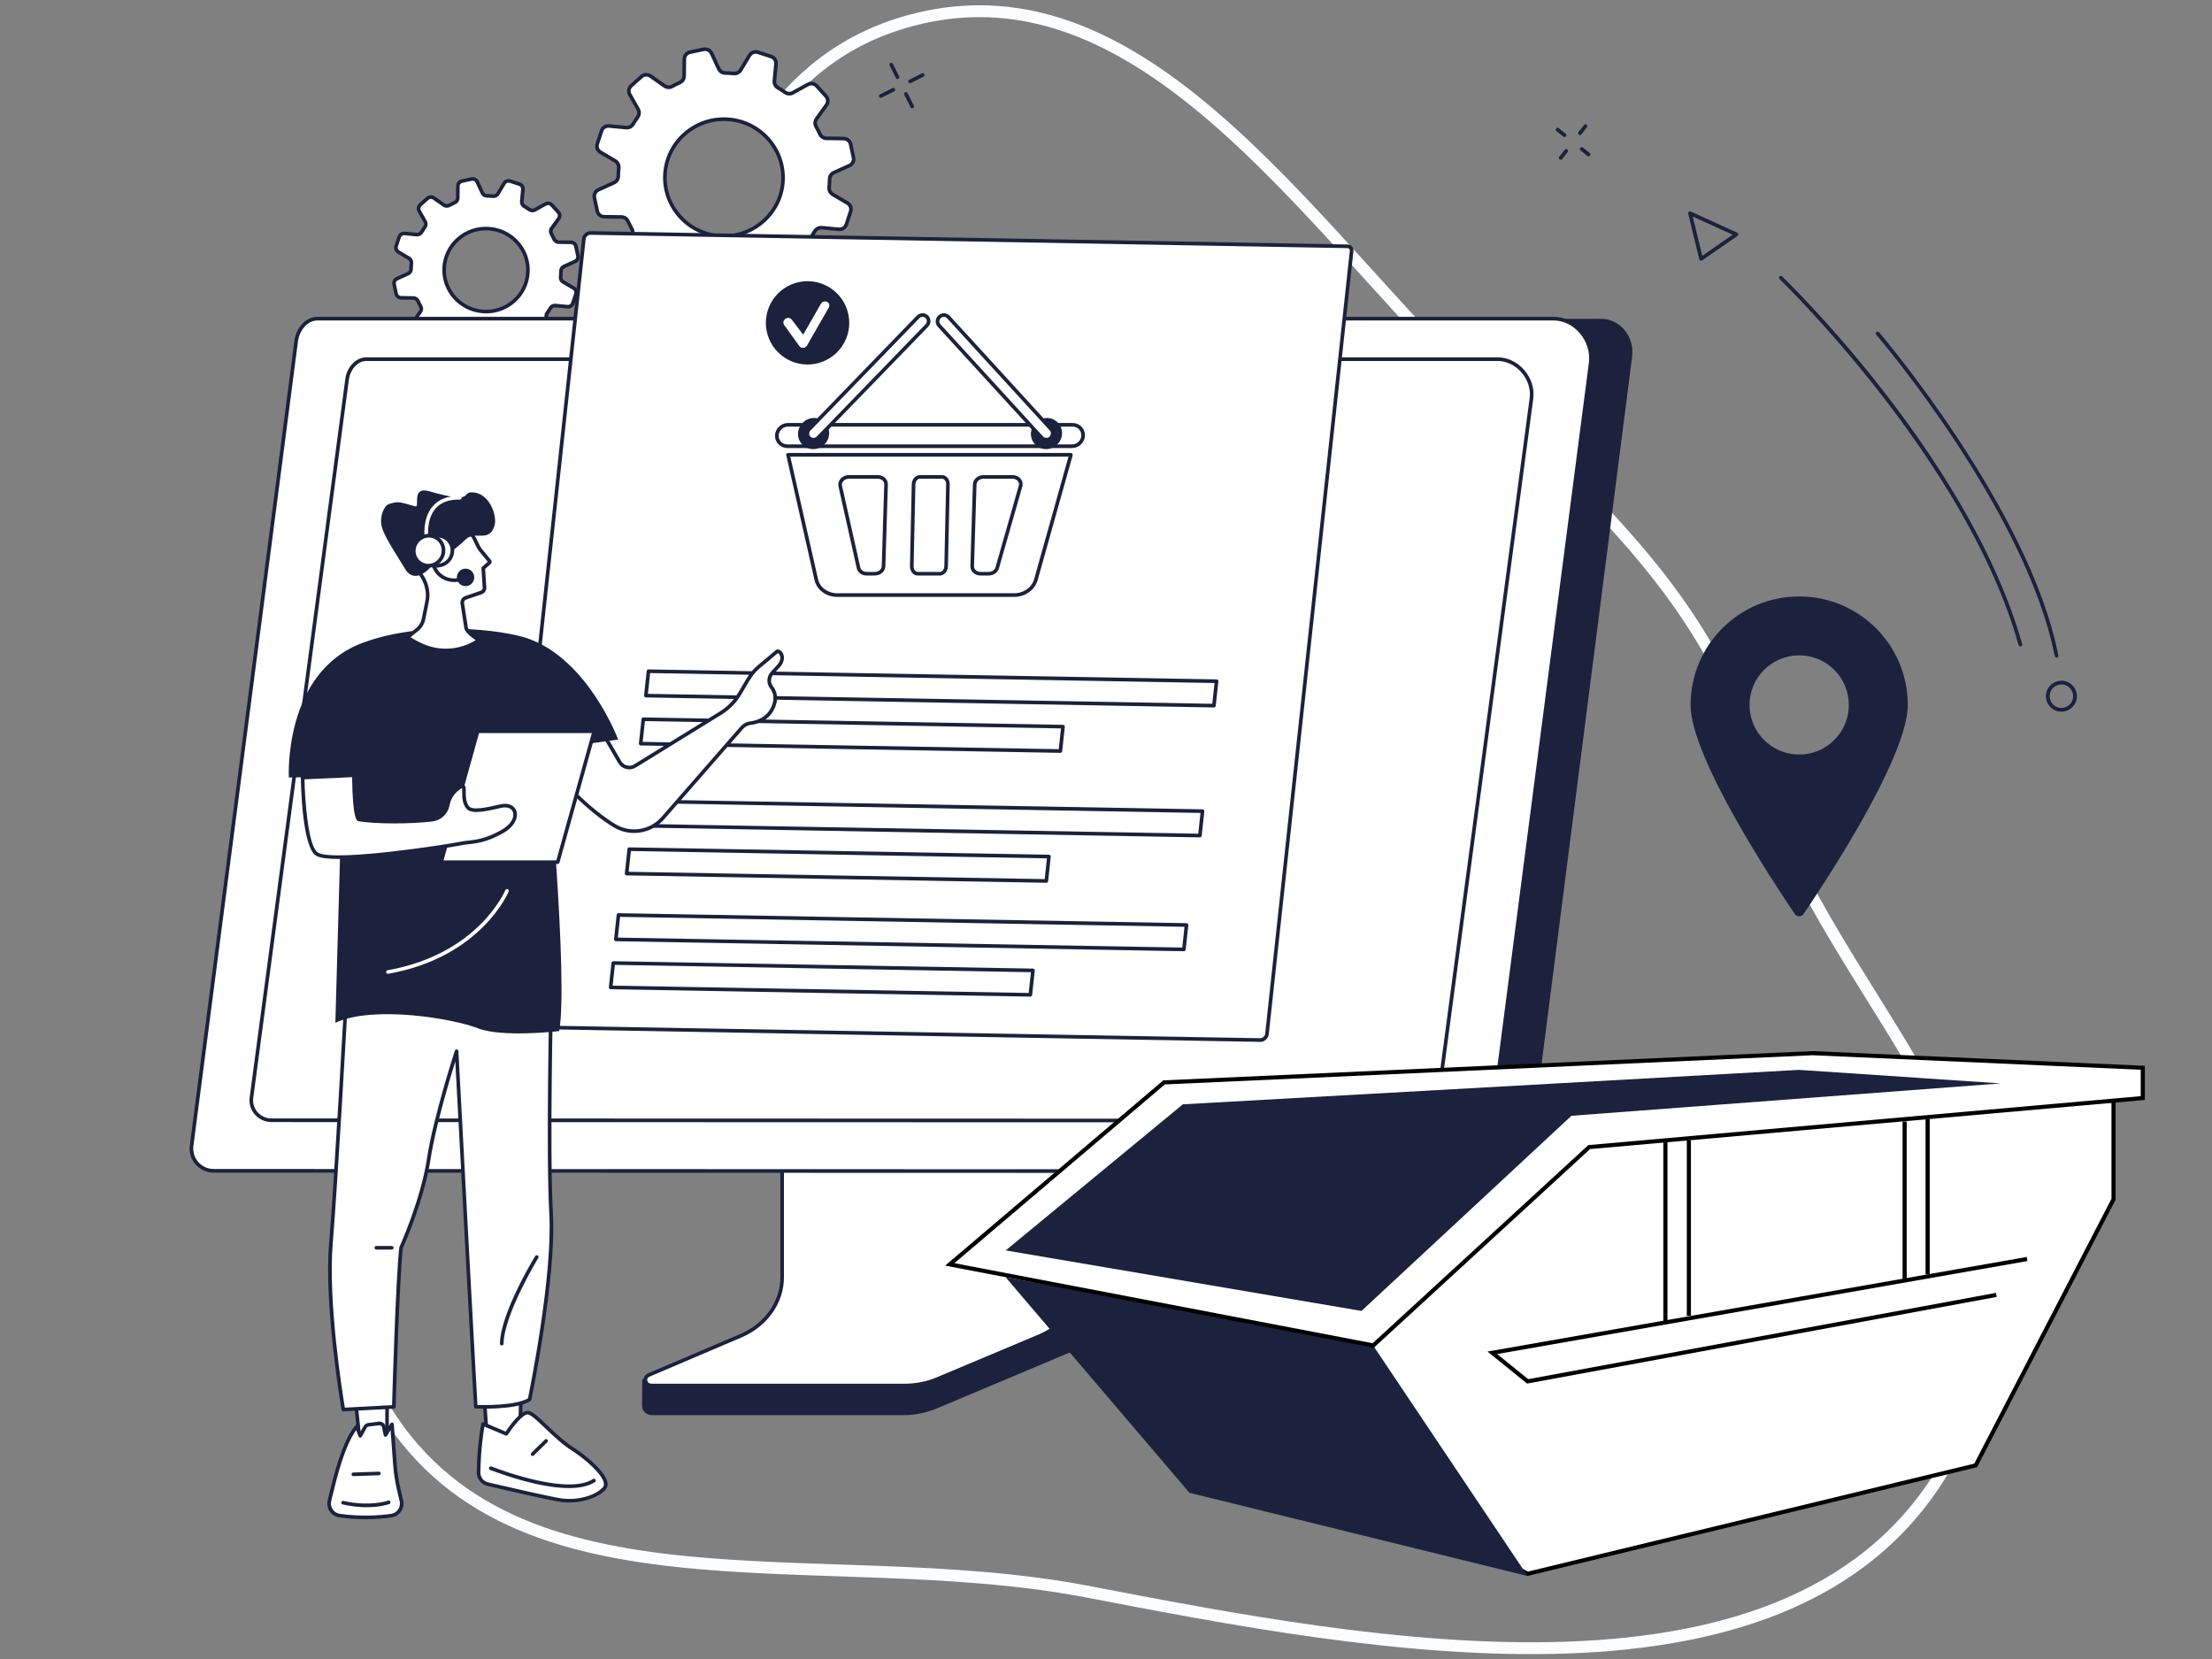 <svg width="560" height="420" viewBox="0 0 560 420" fill="none" xmlns="http://www.w3.org/2000/svg">
<rect x="0" y="0" width="560" height="420" fill="#808080" stroke="none"/>
<g clip-path="url(#clip0_1382_555)">
<path d="M192.5 33.036C201.445 19.793 213.437 9.841 230.428 5.227C291.769 -11.431 334.342 62.842 381.268 105.716C414.472 136.053 435.803 160.503 445.532 195.784C461.792 254.741 531.215 301.123 493.415 369.668C455.615 438.213 346.241 416.541 275.176 402.933C206.63 389.807 126.479 412.404 94.666 351.9C63.436 292.506 125.165 231.105 149.634 168.621C162.735 135.167 167.144 92.996 179.446 59.5" stroke="#FCFDFF" stroke-width="3"/>
<g clip-path="url(#clip1_1382_555)">
<path d="M214.544 51.413L210.805 49.207C210.201 48.852 209.85 48.184 209.917 47.493C209.988 46.762 210.03 46.032 210.038 45.306C210.046 44.613 210.468 43.991 211.103 43.703L215.052 41.91C215.829 41.557 216.255 40.718 216.078 39.889L215.355 36.514C215.177 35.685 214.444 35.089 213.587 35.076L209.232 35.016C208.528 35.005 207.888 34.598 207.596 33.964C207.293 33.308 206.961 32.663 206.606 32.035C206.261 31.425 206.303 30.676 206.71 30.106L209.227 26.589C209.723 25.898 209.666 24.959 209.096 24.329L206.767 21.762C206.194 21.131 205.258 20.977 204.51 21.39L200.719 23.49C200.105 23.83 199.348 23.792 198.774 23.39C198.181 22.974 197.568 22.58 196.935 22.21C196.328 21.853 195.985 21.181 196.05 20.486L196.453 16.197C196.532 15.354 196.01 14.567 195.197 14.304L191.886 13.233C191.074 12.97 190.184 13.3 189.747 14.028L187.524 17.729C187.165 18.326 186.492 18.675 185.794 18.606C185.057 18.535 184.32 18.493 183.586 18.483C182.886 18.472 182.258 18.057 181.965 17.426L180.15 13.515C179.793 12.745 178.944 12.321 178.107 12.496L174.699 13.208C173.862 13.383 173.26 14.11 173.25 14.955L173.193 19.267C173.185 19.96 172.78 20.595 172.142 20.883C171.474 21.186 170.818 21.515 170.177 21.872C169.567 22.21 168.81 22.162 168.238 21.759L164.684 19.263C163.987 18.773 163.038 18.827 162.403 19.393L159.815 21.697C159.178 22.262 159.023 23.189 159.443 23.93L161.568 27.687C161.912 28.295 161.875 29.046 161.467 29.614C161.047 30.2 160.65 30.808 160.279 31.432C159.919 32.033 159.24 32.373 158.538 32.306L154.206 31.903C153.353 31.824 152.562 32.34 152.296 33.145L151.218 36.422C150.953 37.228 151.287 38.109 152.023 38.541L155.762 40.747C156.366 41.104 156.717 41.77 156.65 42.461C156.579 43.191 156.537 43.922 156.529 44.646C156.52 45.339 156.098 45.961 155.463 46.249L151.515 48.042C150.738 48.395 150.312 49.234 150.489 50.062L151.212 53.437C151.39 54.266 152.123 54.863 152.979 54.876L157.333 54.936C158.033 54.947 158.674 55.347 158.965 55.978C159.272 56.641 159.606 57.29 159.965 57.925C160.308 58.53 160.26 59.28 159.855 59.843L157.337 63.358C156.842 64.049 156.898 64.988 157.469 65.618L159.798 68.184C160.371 68.814 161.306 68.969 162.054 68.555L165.846 66.456C166.46 66.115 167.216 66.153 167.791 66.556C168.384 66.971 168.996 67.365 169.629 67.735C170.237 68.092 170.58 68.764 170.515 69.459L170.112 73.748C170.032 74.591 170.555 75.378 171.367 75.641L174.679 76.712C175.491 76.975 176.381 76.645 176.818 75.917L179.041 72.216C179.4 71.619 180.072 71.271 180.77 71.34C181.508 71.411 182.245 71.452 182.978 71.463C183.678 71.473 184.307 71.888 184.6 72.519L186.415 76.43C186.772 77.201 187.62 77.624 188.458 77.449L191.865 76.737C192.703 76.562 193.305 75.835 193.315 74.99L193.371 70.678C193.38 69.981 193.791 69.348 194.433 69.058C195.095 68.758 195.745 68.432 196.38 68.079C196.994 67.739 197.752 67.781 198.327 68.186L201.88 70.682C202.578 71.173 203.526 71.118 204.162 70.553L206.75 68.248C207.387 67.683 207.542 66.756 207.122 66.015L204.997 62.258C204.652 61.651 204.69 60.899 205.097 60.331C205.517 59.745 205.914 59.138 206.286 58.514C206.645 57.912 207.324 57.572 208.026 57.639L212.359 58.042C213.211 58.121 214.005 57.606 214.268 56.8L215.346 53.523C215.612 52.717 215.277 51.839 214.542 51.404L214.544 51.413ZM182.425 59.76C174.179 59.282 167.879 52.277 168.353 44.112C168.827 35.949 175.894 29.718 184.14 30.196C192.385 30.674 198.686 37.679 198.212 45.844C197.738 54.007 190.67 60.238 182.425 59.76Z" fill="white"/>
<path d="M188.069 77.956C187.19 77.956 186.377 77.453 185.995 76.63L184.182 72.719C183.962 72.245 183.486 71.936 182.972 71.928C182.228 71.917 181.472 71.876 180.726 71.802C180.212 71.754 179.705 72.009 179.435 72.458L177.21 76.159C176.659 77.075 175.558 77.486 174.534 77.154L171.223 76.083C170.197 75.751 169.55 74.777 169.65 73.71L170.053 69.421C170.101 68.903 169.842 68.4 169.393 68.135C168.75 67.757 168.121 67.355 167.523 66.935C167.097 66.635 166.525 66.605 166.065 66.86L162.274 68.96C161.333 69.479 160.176 69.289 159.455 68.494L157.126 65.927C156.403 65.13 156.334 63.963 156.961 63.09L159.478 59.575C159.781 59.154 159.815 58.594 159.564 58.15C159.201 57.511 158.86 56.845 158.547 56.167C158.331 55.704 157.853 55.399 157.325 55.391L152.971 55.33C151.893 55.315 150.984 54.574 150.761 53.529L150.038 50.154C149.812 49.106 150.343 48.064 151.323 47.618L155.271 45.825C155.747 45.608 156.061 45.14 156.067 44.633C156.077 43.896 156.119 43.149 156.19 42.408C156.24 41.901 155.979 41.402 155.526 41.135L151.786 38.928C150.859 38.382 150.443 37.288 150.777 36.269L151.855 32.99C152.19 31.974 153.178 31.337 154.245 31.435L158.578 31.84C159.107 31.888 159.614 31.632 159.882 31.187C160.258 30.555 160.665 29.933 161.091 29.336C161.39 28.916 161.419 28.355 161.164 27.902L159.04 24.145C158.511 23.21 158.703 22.057 159.508 21.341L162.098 19.037C162.898 18.326 164.072 18.259 164.95 18.877L168.503 21.373C168.933 21.675 169.504 21.709 169.953 21.458C170.598 21.102 171.271 20.761 171.952 20.452C172.42 20.241 172.727 19.768 172.733 19.25L172.79 14.938C172.805 13.867 173.55 12.965 174.605 12.746L178.013 12.034C179.065 11.813 180.116 12.339 180.567 13.31L182.383 17.221C182.602 17.695 183.076 18.004 183.592 18.012C184.336 18.023 185.092 18.065 185.838 18.138C186.348 18.188 186.86 17.929 187.129 17.482L189.352 13.784C189.904 12.865 191.004 12.456 192.028 12.788L195.339 13.859C196.365 14.191 197.013 15.165 196.912 16.232L196.509 20.521C196.461 21.039 196.72 21.544 197.169 21.807C197.813 22.185 198.444 22.588 199.039 23.007C199.465 23.308 200.04 23.337 200.497 23.082L204.289 20.983C205.229 20.463 206.388 20.653 207.107 21.448L209.436 24.015C210.159 24.813 210.228 25.979 209.601 26.852L207.084 30.369C206.781 30.79 206.75 31.354 207.005 31.803C207.366 32.441 207.704 33.101 208.012 33.765C208.229 34.234 208.709 34.543 209.236 34.55L213.591 34.61C214.669 34.625 215.578 35.366 215.802 36.411L216.524 39.786C216.75 40.834 216.219 41.876 215.24 42.322L211.291 44.115C210.815 44.332 210.502 44.8 210.495 45.307C210.485 46.044 210.443 46.791 210.372 47.532C210.322 48.039 210.583 48.538 211.037 48.805L214.776 51.011C215.703 51.558 216.119 52.652 215.785 53.671L214.707 56.95C214.373 57.966 213.387 58.605 212.317 58.505L207.984 58.1C207.456 58.052 206.948 58.309 206.681 58.753C206.301 59.392 205.893 60.014 205.471 60.604C205.173 61.024 205.143 61.585 205.398 62.038L207.523 65.795C208.051 66.731 207.859 67.883 207.055 68.599L204.466 70.903C203.666 71.615 202.492 71.681 201.613 71.064L198.059 68.567C197.631 68.265 197.056 68.233 196.599 68.486C195.953 68.845 195.287 69.179 194.619 69.481C194.144 69.696 193.835 70.17 193.827 70.688L193.77 75C193.756 76.071 193.01 76.972 191.955 77.192L188.548 77.903C188.387 77.937 188.226 77.954 188.067 77.954L188.069 77.956ZM180.599 70.88C180.67 70.88 180.743 70.884 180.814 70.89C181.535 70.959 182.266 71.001 182.985 71.011C183.852 71.024 184.65 71.541 185.017 72.335L186.831 76.246C187.1 76.826 187.729 77.139 188.362 77.008L191.769 76.296C192.4 76.165 192.845 75.628 192.853 74.992L192.91 70.68C192.92 69.807 193.445 69.01 194.24 68.649C194.886 68.356 195.529 68.033 196.154 67.686C196.917 67.265 197.873 67.315 198.59 67.818L202.143 70.314C202.672 70.686 203.376 70.646 203.854 70.218L206.443 67.914C206.921 67.49 207.034 66.806 206.721 66.25L204.596 62.493C204.166 61.731 204.216 60.782 204.721 60.074C205.129 59.505 205.521 58.903 205.889 58.288C206.336 57.538 207.193 57.11 208.068 57.19L212.401 57.595C213.044 57.659 213.631 57.273 213.832 56.668L214.91 53.391C215.108 52.786 214.862 52.136 214.308 51.811L210.569 49.605C209.81 49.156 209.374 48.311 209.457 47.451C209.526 46.737 209.568 46.013 209.576 45.303C209.589 44.441 210.111 43.65 210.911 43.287L214.86 41.494C215.444 41.229 215.76 40.609 215.626 39.987L214.903 36.612C214.77 35.988 214.224 35.545 213.579 35.537L209.223 35.476C208.346 35.464 207.542 34.946 207.176 34.157C206.879 33.516 206.551 32.878 206.202 32.262C205.772 31.502 205.824 30.552 206.334 29.841L208.851 26.324C209.223 25.806 209.181 25.113 208.751 24.641L206.422 22.074C205.989 21.598 205.294 21.483 204.732 21.797L200.94 23.896C200.175 24.32 199.219 24.27 198.506 23.769C197.93 23.364 197.322 22.974 196.699 22.608C195.943 22.166 195.506 21.317 195.588 20.444L195.991 16.155C196.052 15.522 195.665 14.94 195.051 14.742L191.74 13.671C191.124 13.473 190.465 13.717 190.138 14.266L187.915 17.964C187.464 18.716 186.613 19.152 185.746 19.062C185.023 18.993 184.294 18.952 183.576 18.941C182.709 18.929 181.911 18.411 181.543 17.618L179.728 13.706C179.458 13.126 178.829 12.813 178.196 12.945L174.789 13.656C174.158 13.788 173.713 14.324 173.705 14.961L173.649 19.271C173.638 20.145 173.118 20.941 172.326 21.3C171.666 21.598 171.016 21.926 170.394 22.27C169.637 22.692 168.683 22.636 167.968 22.133L164.415 19.636C163.886 19.265 163.182 19.304 162.704 19.732L160.113 22.037C159.637 22.46 159.522 23.145 159.836 23.7L161.96 27.455C162.391 28.217 162.34 29.166 161.835 29.876C161.423 30.452 161.031 31.053 160.667 31.663C160.22 32.412 159.361 32.84 158.488 32.761L154.155 32.356C153.51 32.289 152.925 32.677 152.724 33.283L151.646 36.559C151.448 37.163 151.695 37.814 152.248 38.14L155.988 40.346C156.746 40.794 157.182 41.64 157.099 42.5C157.03 43.214 156.988 43.938 156.98 44.648C156.967 45.51 156.443 46.301 155.645 46.664L151.697 48.457C151.112 48.722 150.796 49.342 150.93 49.964L151.653 53.339C151.786 53.963 152.332 54.403 152.977 54.414L157.331 54.474C158.21 54.487 159.013 55 159.374 55.783C159.677 56.436 160.007 57.081 160.358 57.697C160.784 58.45 160.732 59.398 160.22 60.11L157.703 63.625C157.331 64.142 157.373 64.835 157.803 65.307L160.132 67.874C160.565 68.35 161.26 68.465 161.822 68.152L165.614 66.052C166.379 65.628 167.335 65.678 168.048 66.179C168.624 66.584 169.232 66.975 169.855 67.34C170.611 67.782 171.048 68.632 170.966 69.504L170.563 73.794C170.502 74.426 170.889 75.008 171.503 75.207L174.814 76.278C175.43 76.476 176.089 76.231 176.417 75.683L178.641 71.982C179.055 71.293 179.805 70.874 180.595 70.874L180.599 70.88ZM183.308 60.245C183.005 60.245 182.703 60.237 182.398 60.218C173.912 59.726 167.404 52.489 167.893 44.086C168.382 35.683 175.683 29.242 184.167 29.736C192.653 30.229 199.158 37.465 198.671 45.869C198.201 53.971 191.399 60.243 183.308 60.243V60.245ZM182.452 59.3C190.424 59.759 197.295 53.712 197.754 45.816C198.212 37.918 192.095 31.118 184.115 30.655C176.141 30.194 169.272 36.242 168.812 44.138C168.355 52.036 174.472 58.837 182.452 59.3Z" fill="#1C213D"/>
<path d="M145.223 72.936L142.57 71.371C142.141 71.118 141.893 70.644 141.939 70.154C141.989 69.636 142.018 69.118 142.024 68.603C142.031 68.112 142.329 67.67 142.781 67.465L145.582 66.194C146.134 65.944 146.437 65.349 146.309 64.76L145.797 62.366C145.672 61.778 145.152 61.354 144.544 61.346L141.454 61.304C140.955 61.297 140.501 61.007 140.293 60.556C140.077 60.091 139.843 59.634 139.591 59.187C139.346 58.755 139.375 58.223 139.666 57.82L141.452 55.326C141.803 54.835 141.763 54.17 141.358 53.723L139.706 51.903C139.3 51.456 138.636 51.346 138.105 51.64L135.415 53.13C134.98 53.372 134.441 53.345 134.034 53.059C133.614 52.765 133.177 52.485 132.73 52.222C132.3 51.97 132.055 51.492 132.101 50.999L132.388 47.956C132.444 47.357 132.074 46.8 131.498 46.614L129.147 45.854C128.571 45.668 127.94 45.902 127.629 46.418L126.051 49.043C125.797 49.467 125.32 49.713 124.823 49.665C124.299 49.615 123.776 49.586 123.256 49.578C122.759 49.571 122.314 49.275 122.107 48.828L120.82 46.054C120.568 45.508 119.966 45.209 119.371 45.332L116.954 45.837C116.36 45.961 115.932 46.476 115.924 47.077L115.884 50.135C115.878 50.627 115.589 51.076 115.138 51.281C114.664 51.496 114.198 51.73 113.743 51.982C113.31 52.222 112.773 52.187 112.368 51.903L109.847 50.131C109.351 49.782 108.679 49.82 108.228 50.223L106.391 51.857C105.94 52.258 105.829 52.915 106.126 53.441L107.632 56.106C107.877 56.539 107.849 57.071 107.561 57.474C107.264 57.889 106.982 58.321 106.717 58.764C106.462 59.189 105.98 59.431 105.482 59.386L102.409 59.1C101.806 59.043 101.242 59.408 101.054 59.98L100.289 62.306C100.101 62.877 100.339 63.502 100.859 63.808L103.512 65.374C103.941 65.626 104.189 66.1 104.143 66.591C104.093 67.108 104.064 67.626 104.058 68.141C104.051 68.632 103.753 69.075 103.301 69.279L100.5 70.55C99.948 70.801 99.646 71.395 99.773 71.984L100.285 74.378C100.41 74.967 100.93 75.391 101.538 75.399L104.628 75.443C105.125 75.449 105.579 75.735 105.785 76.181C106.003 76.651 106.239 77.112 106.496 77.563C106.74 77.993 106.705 78.523 106.416 78.924L104.63 81.418C104.279 81.909 104.319 82.575 104.724 83.021L106.377 84.841C106.782 85.288 107.446 85.399 107.977 85.104L110.668 83.614C111.102 83.372 111.641 83.399 112.048 83.685C112.468 83.979 112.905 84.259 113.352 84.522C113.782 84.775 114.027 85.253 113.981 85.745L113.695 88.788C113.638 89.387 114.008 89.945 114.585 90.13L116.935 90.89C117.511 91.076 118.142 90.842 118.453 90.327L120.031 87.701C120.286 87.277 120.762 87.031 121.259 87.079C121.783 87.129 122.306 87.158 122.826 87.167C123.323 87.173 123.768 87.469 123.975 87.916L125.262 90.69C125.515 91.237 126.116 91.537 126.712 91.412L129.129 90.907C129.722 90.784 130.15 90.268 130.159 89.667L130.198 86.607C130.204 86.113 130.497 85.664 130.95 85.459C131.42 85.246 131.88 85.015 132.331 84.764C132.768 84.522 133.305 84.553 133.712 84.839L136.234 86.611C136.729 86.96 137.401 86.922 137.853 86.52L139.689 84.885C140.14 84.484 140.251 83.827 139.954 83.301L138.448 80.636C138.204 80.204 138.231 79.671 138.519 79.269C138.818 78.853 139.098 78.421 139.363 77.979C139.618 77.553 140.1 77.311 140.598 77.357L143.671 77.643C144.274 77.699 144.838 77.334 145.026 76.762L145.791 74.437C145.979 73.865 145.741 73.241 145.221 72.934L145.223 72.936ZM122.435 78.857C116.586 78.519 112.115 73.547 112.452 67.757C112.788 61.965 117.802 57.545 123.653 57.885C129.503 58.223 133.973 63.195 133.637 68.985C133.3 74.777 128.287 79.198 122.435 78.857Z" fill="white"/>
<path d="M126.44 91.902C125.766 91.902 125.141 91.516 124.849 90.886L123.562 88.112C123.428 87.822 123.138 87.634 122.822 87.627C122.296 87.621 121.755 87.59 121.218 87.538C120.904 87.508 120.593 87.665 120.428 87.938L118.851 90.564C118.427 91.27 117.581 91.583 116.797 91.328L114.449 90.568C113.662 90.314 113.164 89.564 113.242 88.746L113.528 85.703C113.557 85.388 113.398 85.079 113.125 84.918C112.665 84.649 112.216 84.361 111.788 84.06C111.527 83.877 111.176 83.86 110.896 84.014L108.207 85.505C107.486 85.903 106.596 85.757 106.043 85.148L104.39 83.328C103.835 82.716 103.782 81.819 104.263 81.149L106.049 78.654C106.233 78.398 106.254 78.057 106.101 77.786C105.838 77.323 105.594 76.847 105.374 76.371C105.245 76.089 104.95 75.903 104.629 75.899L101.539 75.855C100.712 75.845 100.014 75.275 99.843 74.472L99.331 72.078C99.157 71.272 99.565 70.47 100.319 70.13L103.12 68.859C103.413 68.728 103.603 68.442 103.607 68.135C103.613 67.613 103.642 67.079 103.695 66.544C103.724 66.235 103.565 65.933 103.289 65.768L100.636 64.202C99.924 63.781 99.604 62.942 99.861 62.159L100.626 59.834C100.883 59.055 101.627 58.567 102.46 58.638L105.533 58.924C105.849 58.955 106.168 58.798 106.331 58.525C106.599 58.076 106.889 57.632 107.196 57.204C107.38 56.947 107.397 56.605 107.24 56.329L105.734 53.664C105.328 52.946 105.477 52.059 106.093 51.51L107.929 49.876C108.543 49.329 109.444 49.277 110.119 49.752L112.64 51.523C112.903 51.708 113.252 51.729 113.526 51.577C113.988 51.32 114.468 51.078 114.955 50.859C115.239 50.729 115.427 50.441 115.431 50.126L115.471 47.068C115.481 46.246 116.056 45.553 116.866 45.384L119.283 44.879C120.09 44.708 120.898 45.113 121.245 45.858L122.532 48.632C122.666 48.922 122.956 49.11 123.271 49.114C123.806 49.122 124.345 49.151 124.876 49.203C125.185 49.231 125.5 49.076 125.663 48.801L127.241 46.177C127.663 45.472 128.509 45.158 129.294 45.413L131.644 46.173C132.432 46.428 132.929 47.177 132.852 47.995L132.566 51.038C132.536 51.353 132.695 51.662 132.969 51.823C133.424 52.09 133.875 52.378 134.304 52.681C134.565 52.864 134.916 52.883 135.198 52.727L137.889 51.236C138.609 50.838 139.499 50.984 140.053 51.593L141.705 53.413C142.261 54.025 142.313 54.92 141.833 55.593L140.047 58.087C139.863 58.343 139.844 58.688 139.999 58.961C140.258 59.419 140.5 59.89 140.719 60.364C140.853 60.65 141.147 60.84 141.469 60.844L144.559 60.886C145.386 60.898 146.084 61.466 146.255 62.27L146.767 64.664C146.94 65.469 146.533 66.271 145.779 66.613L142.978 67.884C142.687 68.016 142.495 68.302 142.491 68.611C142.484 69.137 142.453 69.671 142.403 70.201C142.374 70.508 142.533 70.813 142.808 70.978L145.461 72.541C146.174 72.963 146.493 73.802 146.236 74.584L145.472 76.909C145.215 77.688 144.469 78.178 143.638 78.105L140.565 77.82C140.241 77.788 139.93 77.947 139.767 78.218C139.493 78.675 139.203 79.12 138.902 79.541C138.72 79.796 138.701 80.138 138.858 80.416L140.364 83.079C140.769 83.797 140.623 84.682 140.005 85.233L138.168 86.868C137.554 87.415 136.654 87.467 135.979 86.993L133.458 85.221C133.194 85.035 132.843 85.016 132.564 85.171C132.1 85.427 131.626 85.665 131.149 85.882C130.859 86.014 130.671 86.302 130.667 86.617L130.627 89.677C130.617 90.499 130.042 91.192 129.231 91.362L126.814 91.867C126.691 91.892 126.568 91.904 126.447 91.904L126.44 91.902ZM121.141 86.615C121.195 86.615 121.251 86.617 121.306 86.623C121.817 86.671 122.331 86.701 122.835 86.707C123.501 86.717 124.113 87.116 124.395 87.723L125.682 90.497C125.847 90.852 126.232 91.042 126.62 90.963L129.037 90.458C129.424 90.376 129.695 90.051 129.699 89.662L129.739 86.603C129.747 85.933 130.149 85.319 130.763 85.041C131.216 84.837 131.669 84.607 132.11 84.363C132.695 84.037 133.428 84.077 133.98 84.463L136.501 86.235C136.825 86.463 137.256 86.438 137.55 86.177L139.386 84.543C139.677 84.284 139.748 83.866 139.556 83.528L138.049 80.863C137.719 80.276 137.757 79.548 138.146 79.001C138.432 78.6 138.71 78.176 138.969 77.742C139.311 77.168 139.967 76.838 140.642 76.899L143.715 77.185C144.116 77.227 144.469 76.989 144.59 76.619L145.355 74.294C145.476 73.927 145.326 73.53 144.987 73.33L142.334 71.764C141.751 71.42 141.417 70.769 141.48 70.107C141.53 69.604 141.557 69.095 141.563 68.594C141.572 67.93 141.975 67.323 142.589 67.043L145.39 65.772C145.748 65.609 145.94 65.231 145.858 64.852L145.347 62.458C145.265 62.075 144.931 61.806 144.536 61.8L141.446 61.758C140.771 61.75 140.155 61.351 139.873 60.746C139.664 60.295 139.434 59.846 139.188 59.412C138.858 58.828 138.898 58.097 139.288 57.55L141.074 55.056C141.3 54.741 141.275 54.317 141.014 54.029L139.361 52.209C139.102 51.923 138.666 51.85 138.325 52.038L135.634 53.528C135.05 53.854 134.314 53.814 133.767 53.43C133.357 53.144 132.929 52.869 132.495 52.614C131.914 52.274 131.577 51.621 131.64 50.95L131.926 47.907C131.962 47.521 131.728 47.166 131.352 47.045L129.002 46.286C128.624 46.162 128.22 46.313 128.02 46.649L126.443 49.275C126.096 49.851 125.442 50.184 124.775 50.118C124.27 50.07 123.756 50.041 123.246 50.032C122.58 50.024 121.968 49.625 121.686 49.016L120.399 46.242C120.234 45.887 119.849 45.697 119.461 45.776L117.044 46.281C116.657 46.361 116.386 46.691 116.382 47.079L116.342 50.136C116.334 50.809 115.935 51.42 115.327 51.696C114.863 51.904 114.405 52.136 113.965 52.38C113.384 52.702 112.653 52.662 112.101 52.276L109.58 50.506C109.262 50.281 108.821 50.308 108.531 50.564L106.695 52.199C106.404 52.458 106.333 52.875 106.525 53.213L108.032 55.879C108.362 56.463 108.324 57.194 107.933 57.74C107.643 58.147 107.365 58.571 107.11 58.999C106.766 59.575 106.112 59.903 105.437 59.842L102.364 59.556C101.971 59.517 101.61 59.752 101.489 60.122L100.724 62.447C100.603 62.816 100.753 63.211 101.092 63.411L103.745 64.977C104.328 65.321 104.664 65.972 104.599 66.634C104.549 67.141 104.522 67.65 104.516 68.147C104.507 68.811 104.104 69.418 103.49 69.698L100.691 70.969C100.333 71.132 100.141 71.51 100.221 71.888L100.732 74.282C100.814 74.664 101.148 74.933 101.543 74.937L104.633 74.981C105.307 74.989 105.924 75.386 106.202 75.987C106.411 76.44 106.644 76.895 106.895 77.335C107.223 77.915 107.181 78.644 106.789 79.191L105.002 81.685C104.777 82 104.802 82.424 105.063 82.712L106.716 84.532C106.977 84.818 107.411 84.891 107.752 84.703L110.44 83.213C111.027 82.889 111.761 82.927 112.308 83.311C112.715 83.597 113.144 83.87 113.58 84.127C114.161 84.467 114.497 85.121 114.435 85.791L114.148 88.834C114.113 89.22 114.349 89.575 114.723 89.696L117.073 90.456C117.449 90.577 117.852 90.426 118.055 90.092L119.632 87.467C119.95 86.939 120.526 86.615 121.134 86.615H121.141ZM123.071 79.337C122.851 79.337 122.63 79.331 122.409 79.318C116.315 78.965 111.642 73.768 111.992 67.732C112.162 64.808 113.472 62.126 115.68 60.178C117.888 58.233 120.731 57.254 123.679 57.427C126.631 57.598 129.338 58.897 131.306 61.084C133.274 63.274 134.264 66.089 134.095 69.013C133.926 71.938 132.616 74.622 130.408 76.567C128.367 78.366 125.782 79.337 123.071 79.337ZM123.019 58.327C120.53 58.327 118.162 59.218 116.29 60.867C114.267 62.65 113.066 65.106 112.912 67.784C112.59 73.313 116.875 78.076 122.463 78.4C125.17 78.556 127.775 77.661 129.8 75.876C131.822 74.094 133.023 71.637 133.178 68.959C133.332 66.281 132.426 63.703 130.623 61.698C128.818 59.692 126.334 58.5 123.626 58.343C123.424 58.331 123.221 58.327 123.019 58.327Z" fill="#1C213D"/>
<path d="M230.403 21.054C230.234 21.054 230.071 20.96 229.992 20.8C229.879 20.572 229.971 20.297 230.198 20.182L233.39 18.585C233.618 18.473 233.894 18.564 234.009 18.792C234.122 19.019 234.03 19.295 233.802 19.41L230.61 21.006C230.543 21.04 230.474 21.054 230.405 21.054H230.403Z" fill="#1C213D"/>
<path d="M222.968 24.773C222.798 24.773 222.635 24.679 222.556 24.518C222.443 24.291 222.535 24.015 222.763 23.901L225.955 22.304C226.183 22.191 226.458 22.283 226.573 22.511C226.686 22.738 226.594 23.014 226.366 23.128L223.174 24.725C223.108 24.759 223.039 24.773 222.97 24.773H222.968Z" fill="#1C213D"/>
<path d="M227.218 19.997C227.049 19.997 226.886 19.903 226.806 19.742L225.208 16.553C225.096 16.325 225.187 16.05 225.415 15.935C225.643 15.822 225.919 15.914 226.034 16.142L227.632 19.331C227.744 19.558 227.653 19.834 227.425 19.949C227.358 19.982 227.289 19.997 227.22 19.997H227.218Z" fill="#1C213D"/>
<path d="M230.941 27.424C230.771 27.424 230.608 27.331 230.529 27.17L228.931 23.98C228.818 23.753 228.91 23.477 229.138 23.363C229.366 23.25 229.641 23.342 229.756 23.567L231.354 26.756C231.467 26.984 231.375 27.259 231.147 27.374C231.081 27.408 231.012 27.422 230.943 27.422L230.941 27.424Z" fill="#1C213D"/>
<path d="M281.213 262.922L206.245 263.392C205.758 263.392 205.599 263.842 205.599 264.277V328.004C205.599 334.105 163.003 349.958 162.589 349.152L162.537 355.896C162.535 357.152 163.638 358.265 165.048 358.265H228.861C231.777 358.265 234.658 357.611 237.299 356.507L271.858 341.968C278.079 339.35 282.005 333.729 282.005 327.597V263.805C282.005 263.373 281.7 262.92 281.215 262.92L281.213 262.922Z" fill="#1C213D"/>
<path d="M198.006 259.681V323.423C198.006 329.705 193.96 335.431 187.601 338.144L164.287 348.085C162.764 348.735 163.282 350.774 164.972 350.774H229.027C231.908 350.774 234.753 350.206 237.358 349.11L263.189 338.244C269.596 335.55 273.683 329.801 273.683 323.485V259.681C273.683 259.42 273.445 259.209 273.152 259.209H198.539C198.246 259.209 198.008 259.42 198.008 259.681H198.006Z" fill="white"/>
<path d="M229.027 351.231H164.972C163.801 351.231 163.117 350.463 162.961 349.701C162.785 348.848 163.247 348.027 164.108 347.66L187.422 337.719C193.574 335.095 197.549 329.482 197.549 323.421V259.679C197.549 259.166 197.994 258.746 198.54 258.746H273.153C273.698 258.746 274.143 259.164 274.143 259.679V323.484C274.143 329.952 269.913 335.911 263.368 338.666L237.536 349.532C234.891 350.645 231.95 351.233 229.027 351.233V351.231ZM198.466 259.69V323.421C198.466 329.852 194.272 335.796 187.781 338.564L164.467 348.505C163.999 348.706 163.771 349.084 163.861 349.516C163.943 349.912 164.317 350.311 164.97 350.311H229.025C231.827 350.311 234.645 349.747 237.177 348.683L263.008 337.817C269.213 335.208 273.222 329.58 273.222 323.482V259.677C273.222 259.69 273.197 259.664 273.151 259.664H198.538C198.498 259.664 198.475 259.679 198.466 259.687V259.69Z" fill="#1C213D"/>
<path d="M58.355 295.8L366.616 296.472L371.968 296.484L381.921 296.505C384.749 296.505 387.072 294.299 387.431 291.489L413.206 90.241C413.833 85.344 410.261 80.721 405.331 80.721L85.952 81.011L58.355 295.8Z" fill="#1C213D"/>
<path d="M393.35 80.674C398.909 80.674 403.43 86.268 402.718 91.79L376.759 291.497C376.398 294.304 374.01 296.408 371.183 296.408L368.75 296.5L54.082 296.408C50.691 296.408 48.072 293.423 48.506 290.057L74.989 86.286C75.351 83.479 77.513 80.674 80.339 80.674H393.35Z" fill="white"/>
<path d="M368.765 296.959L54.081 296.868C52.337 296.868 50.674 296.116 49.519 294.805C48.361 293.491 47.824 291.737 48.048 289.996L74.533 86.226C74.913 83.271 77.19 80.213 80.338 80.213H393.347C396.003 80.213 398.622 81.457 400.534 83.628C402.554 85.921 403.54 88.994 403.172 91.847L377.214 291.556C376.823 294.584 374.23 296.868 371.182 296.868L368.767 296.959H368.765ZM80.338 81.133C77.729 81.133 75.768 83.838 75.446 86.345L48.963 290.115C48.773 291.593 49.228 293.081 50.212 294.198C51.192 295.311 52.602 295.949 54.083 295.949L368.751 296.043L371.166 295.951C373.771 295.951 375.971 294.012 376.303 291.441L402.261 91.732C402.596 89.138 401.691 86.337 399.844 84.237C398.108 82.265 395.741 81.133 393.35 81.133H80.338Z" fill="#1C213D"/>
<path d="M379.143 90.922C384.23 90.922 388.364 95.919 387.714 100.851L363.966 279.222C363.636 281.731 361.451 283.607 358.864 283.607L356.637 283.69L68.758 283.607C65.656 283.607 63.259 280.942 63.656 277.934L87.885 95.933C88.215 93.425 90.194 90.92 92.78 90.92H379.145L379.143 90.922Z" fill="white"/>
<path d="M356.653 284.15L68.757 284.068C67.123 284.068 65.573 283.371 64.508 282.157C63.474 280.977 62.997 279.416 63.2 277.874L87.429 95.873C87.78 93.214 89.877 90.461 92.779 90.461H379.142C381.628 90.461 384.066 91.613 385.831 93.623C387.653 95.7 388.505 98.355 388.169 100.91L364.42 279.28C364.061 282.008 361.671 284.066 358.863 284.066L356.655 284.148L356.653 284.15ZM92.777 91.381C90.412 91.381 88.632 93.775 88.338 95.994L64.109 277.995C63.94 279.274 64.337 280.57 65.195 281.549C66.087 282.566 67.382 283.148 68.753 283.148L356.632 283.231L358.84 283.15C361.205 283.15 363.202 281.436 363.503 279.163L387.254 100.793C387.557 98.503 386.784 96.111 385.136 94.235C383.546 92.423 381.361 91.386 379.138 91.386H92.777V91.381Z" fill="#1C213D"/>
<path d="M319.051 263.302L127.444 259.925C126.763 259.913 126.305 259.403 126.376 258.735L147.81 60.448C147.896 59.651 148.692 58.96 149.504 58.975L341.111 62.352C341.793 62.364 342.25 62.874 342.179 63.542L320.745 261.829C320.66 262.626 319.864 263.317 319.051 263.302Z" fill="white"/>
<path d="M319.077 263.762H319.044L127.437 260.385C126.973 260.376 126.562 260.195 126.277 259.873C125.997 259.556 125.872 259.134 125.92 258.686L147.354 60.399C147.467 59.359 148.457 58.497 149.514 58.516L341.121 61.893C341.585 61.901 341.996 62.083 342.279 62.404C342.558 62.722 342.686 63.143 342.636 63.592L321.202 261.879C321.091 262.908 320.122 263.762 319.075 263.762H319.077ZM149.481 59.436C148.915 59.436 148.328 59.948 148.269 60.499L126.835 258.786C126.814 258.978 126.86 259.145 126.969 259.268C127.08 259.393 127.251 259.464 127.454 259.466L319.061 262.843C319.635 262.833 320.228 262.336 320.289 261.781L341.723 63.494C341.744 63.302 341.698 63.135 341.589 63.014C341.478 62.889 341.307 62.818 341.104 62.816L149.497 59.438H149.481V59.436Z" fill="#1C213D"/>
<path d="M307.322 179.1H307.313L163.504 176.566C163.375 176.564 163.253 176.508 163.168 176.41C163.082 176.314 163.042 176.184 163.055 176.057L163.724 169.881C163.749 169.645 163.934 169.455 164.189 169.47L307.999 172.003C308.128 172.006 308.249 172.062 308.335 172.16C308.421 172.256 308.46 172.385 308.448 172.513L307.781 178.689C307.756 178.923 307.558 179.1 307.324 179.1H307.322ZM164.024 175.656L306.91 178.173L307.478 172.916L164.593 170.396L164.024 175.654V175.656Z" fill="#1C213D"/>
<path d="M268.446 190.596H268.437L162.19 188.724C162.06 188.722 161.939 188.665 161.853 188.567C161.768 188.471 161.728 188.342 161.741 188.214L162.409 182.038C162.434 181.8 162.63 181.621 162.875 181.627L269.123 183.499C269.252 183.501 269.373 183.558 269.459 183.656C269.545 183.752 269.584 183.881 269.572 184.009L268.903 190.185C268.878 190.419 268.68 190.596 268.446 190.596ZM162.71 187.814L268.034 189.669L268.603 184.411L163.278 182.556L162.71 187.814Z" fill="#1C213D"/>
<path d="M303.767 211.994H303.759L159.949 209.46C159.82 209.458 159.699 209.401 159.613 209.303C159.527 209.207 159.488 209.078 159.5 208.951L160.169 202.774C160.194 202.539 160.378 202.363 160.635 202.363L304.444 204.897C304.573 204.899 304.695 204.956 304.78 205.054C304.866 205.15 304.906 205.279 304.893 205.406L304.225 211.583C304.199 211.816 304.001 211.994 303.767 211.994ZM160.47 208.55L303.355 211.067L303.924 205.809L161.038 203.29L160.47 208.548V208.55Z" fill="#1C213D"/>
<path d="M264.891 223.488H264.883L158.633 221.616C158.504 221.614 158.382 221.558 158.297 221.46C158.211 221.364 158.171 221.234 158.184 221.107L158.852 214.931C158.877 214.695 159.072 214.528 159.318 214.52L265.566 216.392C265.696 216.394 265.817 216.45 265.902 216.548C265.988 216.644 266.028 216.774 266.015 216.901L265.349 223.077C265.324 223.311 265.125 223.488 264.891 223.488ZM159.153 220.706L264.478 222.562L265.046 217.304L159.721 215.448L159.153 220.706Z" fill="#1C213D"/>
<path d="M299.716 240.816H299.708L155.899 238.282C155.769 238.28 155.648 238.224 155.562 238.125C155.477 238.029 155.437 237.9 155.45 237.773L156.118 231.597C156.143 231.361 156.344 231.162 156.584 231.185L300.393 233.719C300.523 233.721 300.644 233.778 300.729 233.876C300.815 233.972 300.855 234.101 300.842 234.229L300.176 240.405C300.151 240.638 299.952 240.816 299.718 240.816H299.716ZM156.419 237.37L299.305 239.889L299.873 234.631L156.987 232.114L156.419 237.372V237.37Z" fill="#1C213D"/>
<path d="M260.84 252.311H260.832L154.584 250.439C154.455 250.437 154.334 250.381 154.248 250.282C154.162 250.186 154.123 250.057 154.135 249.93L154.804 243.754C154.829 243.518 155.04 243.33 155.269 243.342L261.517 245.215C261.647 245.217 261.768 245.273 261.854 245.371C261.939 245.467 261.979 245.597 261.966 245.724L261.298 251.9C261.273 252.134 261.074 252.311 260.84 252.311ZM155.102 249.529L260.427 251.385L260.995 246.127L155.671 244.271L155.102 249.529Z" fill="#1C213D"/>
<path d="M271.118 115.137H199.498L206.651 146.742C207.169 149.029 209.367 150.651 211.949 150.651H256.738C259.323 150.651 261.608 149.029 262.249 146.742L271.115 115.137H271.118Z" fill="white"/>
<path d="M256.74 151.11H211.951C209.135 151.11 206.772 149.355 206.204 146.844L199.051 115.239C199.019 115.104 199.053 114.96 199.14 114.851C199.228 114.742 199.36 114.678 199.5 114.678H271.119C271.263 114.678 271.399 114.745 271.485 114.859C271.573 114.974 271.6 115.122 271.562 115.262L262.696 146.867C261.994 149.365 259.548 151.112 256.742 151.112L256.74 151.11ZM200.074 115.596L207.102 146.64C207.574 148.731 209.569 150.19 211.951 150.19H256.74C259.134 150.19 261.217 148.721 261.808 146.617L270.511 115.596H200.074Z" fill="#1C213D"/>
<path d="M271.426 112.967H199.305C197.81 112.967 196.629 111.754 196.669 110.26C196.709 108.765 197.956 107.553 199.452 107.553H271.572C273.068 107.553 274.248 108.765 274.209 110.26C274.169 111.754 272.922 112.967 271.426 112.967Z" fill="white"/>
<path d="M271.427 113.426H199.306C198.458 113.426 197.668 113.095 197.081 112.496C196.497 111.894 196.185 111.095 196.208 110.248C196.256 108.509 197.71 107.094 199.453 107.094H271.573C272.422 107.094 273.211 107.426 273.798 108.025C274.383 108.626 274.694 109.425 274.671 110.273C274.623 112.011 273.169 113.426 271.429 113.426H271.427ZM199.453 108.01C198.205 108.01 197.163 109.024 197.129 110.271C197.113 110.867 197.33 111.431 197.742 111.853C198.151 112.274 198.707 112.506 199.306 112.506H271.427C272.674 112.506 273.717 111.492 273.75 110.245C273.767 109.649 273.55 109.085 273.138 108.663C272.729 108.242 272.173 108.01 271.573 108.01H199.453Z" fill="#1C213D"/>
<path d="M222.228 120.74H214.883C213.508 120.74 212.456 121.869 212.721 123.057L217.346 143.764C217.54 144.631 218.391 145.246 219.393 145.246H221.48C222.665 145.246 223.651 144.395 223.682 143.347L224.315 122.64C224.346 121.59 223.413 120.74 222.228 120.74Z" fill="white"/>
<path d="M221.481 145.706H219.394C218.168 145.706 217.142 144.948 216.9 143.863L212.274 123.156C212.128 122.507 212.295 121.822 212.73 121.279C213.233 120.653 214.038 120.277 214.886 120.277H222.231C222.968 120.277 223.666 120.561 224.147 121.056C224.571 121.494 224.796 122.06 224.778 122.651L224.145 143.358C224.105 144.652 222.91 145.704 221.483 145.704L221.481 145.706ZM214.884 121.2C214.313 121.2 213.776 121.446 213.446 121.857C213.183 122.185 213.085 122.575 213.171 122.957L217.796 143.665C217.942 144.316 218.613 144.788 219.394 144.788H221.481C222.417 144.788 223.198 144.134 223.223 143.333L223.856 122.625C223.867 122.285 223.735 121.958 223.484 121.699C223.175 121.381 222.72 121.2 222.231 121.2H214.886H214.884Z" fill="#1C213D"/>
<path d="M258.366 123.057C258.704 121.869 257.716 120.74 256.337 120.74H248.967C247.778 120.74 246.79 121.592 246.757 122.64L246.122 143.347C246.091 144.397 247.026 145.246 248.215 145.246H250.31C251.317 145.246 252.207 144.631 252.454 143.764L258.364 123.057H258.366Z" fill="white"/>
<path d="M250.313 145.706H248.218C247.478 145.706 246.776 145.42 246.296 144.925C245.872 144.489 245.648 143.923 245.665 143.333L246.3 122.627C246.34 121.333 247.537 120.281 248.97 120.281H256.34C257.188 120.281 257.978 120.655 258.45 121.281C258.866 121.832 258.997 122.525 258.809 123.182L252.899 143.89C252.594 144.959 251.531 145.706 250.313 145.706ZM248.97 121.2C248.03 121.2 247.244 121.853 247.221 122.654L246.586 143.362C246.576 143.7 246.707 144.028 246.956 144.286C247.265 144.606 247.725 144.79 248.218 144.79H250.313C251.109 144.79 251.826 144.305 252.016 143.639L257.926 122.932C258.034 122.548 257.961 122.16 257.717 121.836C257.416 121.44 256.902 121.202 256.34 121.202H248.97V121.2Z" fill="#1C213D"/>
<path d="M238.489 120.74H232.857C232.011 120.74 231.307 121.592 231.284 122.64L230.833 143.347C230.81 144.397 231.476 145.246 232.324 145.246H237.956C238.802 145.246 239.506 144.395 239.529 143.347L239.981 122.64C240.004 121.59 239.337 120.74 238.489 120.74Z" fill="white"/>
<path d="M237.955 145.706H232.323C231.851 145.706 231.395 145.508 231.042 145.149C230.602 144.698 230.357 144.038 230.372 143.337L230.823 122.63C230.852 121.333 231.763 120.279 232.856 120.279H238.488C238.96 120.279 239.415 120.478 239.768 120.837C240.209 121.287 240.454 121.947 240.439 122.648L239.988 143.356C239.958 144.652 239.048 145.706 237.955 145.706ZM232.858 121.2C232.271 121.2 231.761 121.864 231.744 122.65L231.293 143.358C231.283 143.813 231.431 144.232 231.702 144.506C231.828 144.635 232.039 144.788 232.325 144.788H237.957C238.544 144.788 239.054 144.124 239.071 143.337L239.522 122.63C239.532 122.175 239.384 121.755 239.114 121.479C238.989 121.352 238.778 121.198 238.492 121.198H232.86L232.858 121.2Z" fill="#1C213D"/>
<path d="M209.915 109.757C209.856 111.932 208.043 113.693 205.868 113.693C203.693 113.693 201.976 111.932 202.035 109.757C202.093 107.582 203.906 105.82 206.081 105.82C208.256 105.82 209.973 107.582 209.915 109.757Z" fill="#1C213D"/>
<path d="M205.931 111.332C205.545 111.332 205.16 111.19 204.864 110.904C204.245 110.307 204.243 109.311 204.858 108.677L232.408 80.253C233.022 79.621 234.021 79.589 234.637 80.186C235.256 80.783 235.258 81.779 234.643 82.413L207.093 110.837C206.773 111.167 206.351 111.332 205.931 111.332Z" fill="white"/>
<path d="M205.931 111.791C205.409 111.791 204.916 111.592 204.544 111.233C204.163 110.866 203.948 110.369 203.938 109.833C203.927 109.282 204.136 108.758 204.525 108.357L232.073 79.933C232.863 79.119 234.154 79.084 234.954 79.854C235.337 80.224 235.552 80.72 235.56 81.255C235.571 81.806 235.362 82.329 234.973 82.73L207.425 111.154C207.034 111.557 206.489 111.789 205.933 111.789L205.931 111.791ZM233.567 80.217C233.268 80.217 232.965 80.336 232.736 80.572L205.187 108.996C204.97 109.219 204.853 109.512 204.859 109.816C204.863 110.106 204.98 110.374 205.185 110.57C205.607 110.977 206.342 110.95 206.764 110.513L234.315 82.09C234.532 81.866 234.649 81.574 234.643 81.269C234.639 80.979 234.522 80.712 234.317 80.514C234.11 80.313 233.841 80.215 233.567 80.215V80.217Z" fill="#1C213D"/>
<path d="M260.992 109.757C260.933 111.932 262.648 113.693 264.825 113.693C267.002 113.693 268.813 111.932 268.872 109.757C268.93 107.582 267.215 105.82 265.038 105.82C262.861 105.82 261.05 107.582 260.992 109.757Z" fill="#1C213D"/>
<path d="M264.889 111.332C265.276 111.332 265.668 111.19 265.982 110.904C266.632 110.307 266.69 109.311 266.109 108.677L240.1 80.253C239.522 79.621 238.525 79.589 237.873 80.186C237.224 80.783 237.165 81.779 237.746 82.413L263.755 110.837C264.056 111.167 264.469 111.332 264.889 111.332Z" fill="white"/>
<path d="M264.89 111.79C264.328 111.79 263.791 111.556 263.415 111.145L237.406 82.721C236.656 81.903 236.727 80.613 237.563 79.847C237.974 79.469 238.503 79.279 239.056 79.3C239.591 79.323 240.082 79.553 240.439 79.943L266.448 108.367C267.198 109.185 267.127 110.475 266.292 111.241C265.905 111.594 265.408 111.79 264.89 111.79ZM238.964 80.217C238.678 80.217 238.403 80.325 238.185 80.523C237.724 80.947 237.678 81.655 238.085 82.101L264.094 110.525C264.487 110.955 265.222 110.974 265.669 110.565C266.131 110.141 266.177 109.434 265.767 108.987L239.758 80.563C239.566 80.354 239.301 80.231 239.013 80.219C238.996 80.219 238.979 80.219 238.962 80.219L238.964 80.217Z" fill="#1C213D"/>
<path d="M208.483 91.478C213.868 89.249 216.425 83.081 214.194 77.701C211.964 72.32 205.79 69.765 200.405 71.994C195.02 74.223 192.463 80.391 194.693 85.771C196.924 91.152 203.097 93.707 208.483 91.478Z" fill="#1C213D"/>
<path d="M203.319 88.058C202.911 88.081 202.537 87.897 202.337 87.572L198.464 82.199C198.15 81.692 198.347 81.005 198.9 80.665C199.454 80.325 200.156 80.458 200.469 80.966L203.346 84.725L207.808 76.933C208.124 76.382 208.828 76.146 209.379 76.407C209.931 76.668 210.123 77.328 209.807 77.879L204.338 87.426C204.133 87.785 203.749 88.025 203.335 88.054C203.329 88.054 203.323 88.054 203.317 88.054L203.319 88.058Z" fill="white"/>
<path d="M90.037 354.826L91.105 365.066L97.99 365.878V353.734L90.037 354.826Z" fill="white"/>
<path d="M97.989 366.338C97.971 366.338 97.954 366.338 97.935 366.334L91.049 365.522C90.836 365.497 90.667 365.328 90.646 365.113L89.577 354.871C89.552 354.624 89.725 354.401 89.972 354.368L97.927 353.278C98.058 353.259 98.192 353.299 98.292 353.387C98.392 353.474 98.449 353.599 98.449 353.733V365.877C98.449 366.008 98.392 366.133 98.294 366.221C98.211 366.296 98.1 366.338 97.989 366.338ZM91.524 364.653L97.53 365.361V354.261L90.54 355.219L91.524 364.651V364.653Z" fill="#1C213D"/>
<path d="M99.073 383.708C96.202 384.115 91.496 384.471 85.97 383.701C84.163 383.449 82.964 381.683 83.401 379.903C84.616 374.931 86.712 365.499 90.309 361.126L91.203 363.497L92.438 361.266C92.607 360.961 92.91 360.754 93.255 360.71L95.958 360.366C96.522 360.295 97.048 360.671 97.165 361.23L97.596 363.286L99.244 360.589L99.975 370.66C100.132 372.818 100.456 374.96 100.945 377.066L101.682 380.243C101.901 381.923 100.742 383.472 99.073 383.71V383.708Z" fill="white"/>
<path d="M92.566 384.615C90.55 384.615 88.305 384.49 85.908 384.156C84.92 384.018 84.03 383.465 83.468 382.636C82.904 381.805 82.716 380.768 82.954 379.791L83.216 378.714C84.457 373.58 86.537 364.987 89.955 360.831C90.059 360.704 90.222 360.639 90.385 360.67C90.548 360.697 90.682 360.808 90.74 360.962L91.284 362.4L92.036 361.04C92.276 360.608 92.71 360.311 93.197 360.249L95.9 359.904C96.696 359.806 97.451 360.342 97.615 361.129L97.808 362.05L98.85 360.345C98.955 360.173 99.157 360.09 99.352 360.138C99.546 360.186 99.688 360.353 99.703 360.551L100.434 370.622C100.588 372.749 100.912 374.88 101.393 376.959L102.13 380.136C102.391 382.104 101.044 383.891 99.138 384.16C97.448 384.4 95.201 384.613 92.564 384.613L92.566 384.615ZM90.172 362.062C87.174 366.264 85.271 374.133 84.11 378.931L83.849 380.01C83.671 380.735 83.811 381.505 84.229 382.121C84.644 382.734 85.303 383.143 86.034 383.246C91.459 384.001 96.084 383.667 99.009 383.252C100.419 383.054 101.413 381.728 101.225 380.301L100.496 377.168C100.003 375.045 99.673 372.866 99.517 370.691L98.888 362.05L97.987 363.523C97.889 363.684 97.701 363.77 97.517 363.736C97.331 363.705 97.183 363.561 97.145 363.377L96.715 361.321C96.646 360.994 96.343 360.775 96.017 360.82L93.314 361.165C93.116 361.19 92.938 361.311 92.84 361.488L91.605 363.72C91.517 363.876 91.35 363.968 91.169 363.955C90.989 363.943 90.834 363.826 90.772 363.659L90.17 362.064L90.172 362.062Z" fill="#1C213D"/>
<path d="M92.779 381.572C91.07 381.572 89.037 381.395 86.752 380.871C86.503 380.815 86.348 380.568 86.407 380.32C86.463 380.072 86.71 379.915 86.958 379.976C93.654 381.51 98.193 379.928 98.239 379.911C98.478 379.823 98.741 379.948 98.829 380.186C98.914 380.424 98.791 380.687 98.553 380.775C98.423 380.823 96.288 381.572 92.781 381.572H92.779Z" fill="#1C213D"/>
<path d="M89.454 373.704C89.207 373.704 89.003 373.508 88.994 373.26C88.986 373.005 89.184 372.794 89.439 372.786L95.892 372.571C96.149 372.542 96.358 372.761 96.367 373.016C96.375 373.27 96.177 373.481 95.922 373.489L89.469 373.704C89.469 373.704 89.458 373.704 89.452 373.704H89.454Z" fill="#1C213D"/>
<path d="M122.285 349.371L123.317 364.316H131.602L131.989 349.371H122.285Z" fill="white"/>
<path d="M131.602 364.777H123.317C123.074 364.777 122.874 364.589 122.857 364.349L121.825 349.405C121.817 349.277 121.861 349.152 121.948 349.06C122.036 348.966 122.157 348.914 122.285 348.914H131.986C132.11 348.914 132.229 348.964 132.317 349.052C132.404 349.142 132.45 349.261 132.448 349.384L132.064 364.328C132.057 364.577 131.853 364.777 131.604 364.777H131.602ZM123.747 363.857H131.155L131.516 349.83H122.78L123.749 363.857H123.747Z" fill="#1C213D"/>
<path d="M121.153 372.754C121.132 374.167 122.093 375.409 123.461 375.731C128.224 376.845 138.954 379.327 142.014 379.786C145.985 380.381 150.868 379.158 152.967 376.82C155.067 374.485 148.267 368.903 145.041 366.875C140.249 363.859 135.642 357.9 133.712 357.63C131.782 357.363 128.176 362.997 128.176 362.997L122.285 360.509C122.285 360.509 121.257 365.587 121.153 372.756V372.754Z" fill="white"/>
<path d="M144.091 380.393C143.366 380.393 142.648 380.343 141.948 380.238C138.85 379.775 127.916 377.243 123.357 376.177C121.791 375.809 120.669 374.367 120.694 372.747C120.8 365.617 121.826 360.466 121.836 360.416C121.864 360.28 121.951 360.166 122.073 360.101C122.194 360.036 122.338 360.03 122.467 360.084L128.003 362.424C128.958 360.982 131.843 356.909 133.778 357.177C134.893 357.331 136.464 358.832 138.639 360.906C140.655 362.829 142.938 365.008 145.288 366.488C147.887 368.122 153.386 372.453 153.799 375.402C153.893 376.083 153.73 376.663 153.312 377.128C151.528 379.116 147.753 380.397 144.093 380.397L144.091 380.393ZM121.613 372.76C121.596 373.952 122.417 375.012 123.566 375.281C128.112 376.346 139.017 378.871 142.084 379.33C146.042 379.923 150.674 378.686 152.625 376.513C152.857 376.256 152.941 375.932 152.884 375.528C152.567 373.255 147.981 369.268 144.795 367.264C142.366 365.734 140.047 363.522 138 361.57C136.184 359.838 134.469 358.201 133.648 358.087C132.518 357.936 129.994 361.009 128.563 363.244C128.442 363.434 128.202 363.507 127.997 363.42L122.635 361.155C122.373 362.656 121.697 367.066 121.613 372.762V372.76Z" fill="#1C213D"/>
<path d="M144.031 376.73C136.811 376.73 127.484 373.433 124.083 372.128C123.844 372.036 123.727 371.771 123.817 371.533C123.909 371.297 124.175 371.178 124.413 371.268C127.63 372.502 143.991 378.45 150.125 374.435C150.338 374.295 150.622 374.355 150.762 374.566C150.902 374.779 150.841 375.063 150.63 375.203C148.953 376.303 146.628 376.728 144.033 376.728L144.031 376.73Z" fill="#1C213D"/>
<path d="M134.829 368.598C134.71 368.598 134.591 368.552 134.501 368.46C134.323 368.279 134.325 367.989 134.507 367.811L137.939 364.453C138.121 364.276 138.412 364.28 138.589 364.459C138.767 364.641 138.762 364.931 138.583 365.108L135.15 368.467C135.061 368.554 134.946 368.598 134.829 368.598Z" fill="#1C213D"/>
<path d="M87.687 251.942C87.687 251.942 85.12 298.663 83.776 314.791C82.433 330.919 86.918 356.844 86.918 356.844L99.708 356.168C99.708 356.168 100.585 324.647 101.533 315.893C101.533 315.893 106.936 304.027 108.536 293.442C110.136 282.858 115.591 266.141 115.591 266.141C115.591 266.141 120.02 349.579 120.446 356.135C120.446 356.135 130.473 356.583 134.069 354.308C134.069 354.308 140.44 323.885 139.525 307.331C138.61 290.777 139.615 249.652 139.615 249.652L87.685 251.942H87.687Z" fill="white"/>
<path d="M86.918 357.305C86.696 357.305 86.502 357.144 86.464 356.923C86.418 356.664 81.985 330.755 83.318 314.753C84.645 298.815 87.202 252.384 87.229 251.917C87.241 251.681 87.431 251.493 87.668 251.482L139.598 249.193C139.729 249.182 139.848 249.234 139.94 249.324C140.032 249.414 140.082 249.537 140.078 249.664C140.068 250.076 139.084 290.962 139.988 307.308C140.895 323.73 134.588 354.099 134.523 354.404C134.498 354.525 134.425 354.631 134.319 354.698C130.642 357.023 120.844 356.612 120.428 356.595C120.194 356.585 120.004 356.399 119.99 356.165C119.609 350.33 116.014 282.718 115.268 268.698C113.712 273.714 110.211 285.465 108.993 293.513C107.464 303.621 102.427 315.026 101.984 316.015C101.05 324.751 100.177 355.867 100.169 356.182C100.162 356.422 99.972 356.616 99.732 356.629L86.943 357.305C86.943 357.305 86.926 357.305 86.918 357.305ZM88.123 252.384C87.864 257.068 85.495 299.689 84.233 314.83C83.001 329.624 86.746 353.016 87.302 356.364L99.258 355.731C99.366 351.941 100.194 323.962 101.075 315.844C101.081 315.796 101.094 315.748 101.113 315.702C101.167 315.583 106.507 303.77 108.08 293.373C109.668 282.874 115.097 266.166 115.151 265.999C115.22 265.788 115.433 265.655 115.649 265.686C115.868 265.715 116.035 265.897 116.048 266.118C116.091 266.938 120.326 346.717 120.877 355.69C122.753 355.74 130.514 355.834 133.658 354.02C134.199 351.382 139.928 322.972 139.065 307.358C138.213 291.954 139.034 254.847 139.142 250.134L88.121 252.384H88.123Z" fill="#1C213D"/>
<path d="M99.179 316.35H95.27C95.015 316.35 94.811 316.143 94.811 315.891C94.811 315.638 95.017 315.432 95.27 315.432H99.179C99.434 315.432 99.638 315.638 99.638 315.891C99.638 316.143 99.432 316.35 99.179 316.35Z" fill="#1C213D"/>
<path d="M127.024 340.617H127.016C126.761 340.613 126.56 340.402 126.565 340.15C126.707 332.421 135.132 318.578 135.491 317.992C135.623 317.777 135.907 317.706 136.124 317.839C136.341 317.971 136.41 318.255 136.277 318.472C136.191 318.614 127.622 332.686 127.486 340.166C127.482 340.417 127.277 340.617 127.026 340.617H127.024Z" fill="#1C213D"/>
<path d="M147.499 178.034C148.207 177.977 154.102 188.088 156.872 192.914C157.66 194.287 159.417 194.732 160.76 193.903L182.43 180.536C184.199 179.445 185.718 177.984 186.861 176.243C188.67 173.488 189.748 170.687 192.169 168.729C194.139 167.136 196.134 165.369 196.732 164.905C197.106 164.615 198.844 165.851 197.534 168.046C197.131 168.721 195.629 170.088 195.217 170.708C194.561 171.697 194.561 173.016 195.29 173.951C196.067 174.949 196.717 176.55 195.844 178.775C194.553 182.068 191.626 182.882 189.969 183.075C189.138 183.171 188.371 183.573 187.82 184.206L167.823 207.101C164.721 210.653 159.534 211.455 155.515 209.002C149.013 205.034 140.642 197.038 134.611 186.93L147.497 178.025L147.499 178.034Z" fill="white"/>
<path d="M160.543 210.885C158.738 210.885 156.916 210.398 155.277 209.399C149.35 205.781 140.705 198.042 134.219 187.17C134.095 186.963 134.154 186.694 134.352 186.556L147.238 177.652C147.305 177.606 147.382 177.579 147.463 177.572C147.898 177.543 148.552 177.495 157.274 192.682C157.593 193.237 158.109 193.63 158.726 193.786C159.342 193.943 159.979 193.845 160.52 193.511L182.19 180.144C183.905 179.086 185.388 177.65 186.479 175.99C187.001 175.195 187.469 174.385 187.918 173.603C189.042 171.651 190.103 169.81 191.883 168.372C193.022 167.454 194.146 166.493 195.048 165.721C195.687 165.174 196.193 164.744 196.454 164.542C196.78 164.289 197.283 164.385 197.735 164.784C198.426 165.393 198.892 166.675 197.933 168.282C197.691 168.687 197.143 169.265 196.613 169.823C196.199 170.257 195.773 170.708 195.604 170.962C195.038 171.816 195.061 172.903 195.656 173.669C196.471 174.717 197.24 176.481 196.274 178.944C194.894 182.467 191.764 183.331 190.024 183.531C189.305 183.615 188.647 183.961 188.167 184.508L168.17 207.403C166.179 209.682 163.38 210.881 160.541 210.881L160.543 210.885ZM135.23 187.069C141.604 197.604 149.989 205.097 155.755 208.616C159.586 210.956 164.516 210.194 167.477 206.804L187.475 183.909C188.106 183.189 188.973 182.732 189.919 182.624C191.455 182.446 194.213 181.688 195.42 178.612C196.068 176.959 195.905 175.485 194.931 174.237C194.091 173.158 194.054 171.641 194.837 170.457C195.05 170.136 195.485 169.676 195.946 169.192C196.419 168.693 196.953 168.13 197.143 167.813C197.703 166.875 197.597 166.23 197.411 165.855C197.265 165.558 197.043 165.393 196.926 165.341C196.661 165.554 196.205 165.942 195.646 166.42C194.785 167.155 193.609 168.159 192.462 169.086C190.816 170.415 189.796 172.185 188.716 174.06C188.259 174.855 187.787 175.675 187.248 176.493C186.084 178.265 184.503 179.797 182.673 180.925L161.003 194.291C160.246 194.757 159.356 194.894 158.498 194.677C157.635 194.458 156.916 193.913 156.474 193.139C150.977 183.569 148.282 179.405 147.501 178.585L135.23 187.065V187.069Z" fill="#1C213D"/>
<path d="M73.122 196.835C73.122 196.835 71.681 170.218 91.819 162.742C107.414 156.952 127.327 159.45 133.569 161.613C148.937 166.937 156.499 187.223 156.499 187.223L138.491 189.759C138.491 189.759 143.919 248.041 141.564 261.04C141.564 261.04 127.072 262.739 120.924 260.306C114.778 257.872 94.567 254.459 84.904 258.924L86.659 196.584L73.12 196.835H73.122Z" fill="#1C213D"/>
<path d="M98.224 246.537C98.005 246.537 97.81 246.38 97.771 246.157C97.727 245.906 97.894 245.668 98.142 245.625C121.143 241.536 127.859 225.525 127.924 225.364C128.02 225.128 128.288 225.015 128.524 225.109C128.76 225.203 128.873 225.472 128.779 225.706C128.712 225.873 121.83 242.348 98.303 246.528C98.276 246.533 98.249 246.535 98.222 246.535L98.224 246.537Z" fill="white"/>
<path d="M141.189 218.272H111.686L120.928 185.129H150.431L141.189 218.272Z" fill="white"/>
<path d="M141.19 218.734H111.686C111.542 218.734 111.406 218.667 111.32 218.552C111.233 218.437 111.205 218.289 111.243 218.151L120.485 185.006C120.539 184.808 120.721 184.67 120.928 184.67H150.432C150.576 184.67 150.712 184.737 150.797 184.852C150.885 184.966 150.912 185.114 150.875 185.252L141.633 218.398C141.578 218.596 141.397 218.734 141.19 218.734ZM112.292 217.813H140.841L149.826 185.588H121.277L112.292 217.813Z" fill="#1C213D"/>
<path d="M76.617 196.858L89.592 196.27C89.592 196.27 89.691 207.259 90.86 207.455C95.03 208.154 103.765 208.19 109.451 207.499C111.431 207.259 112.998 205.735 113.37 203.765C113.652 202.277 114.452 200.53 116.485 199.271C118.449 198.056 116.512 201.88 118.348 204.343C119.334 205.666 122.46 205.08 126.719 204.086C130.979 203.095 132.061 207.672 127.287 210.44C122.111 213.439 118.823 213.103 117.172 213.454C113.884 214.153 84.813 218.736 80.325 216.282C76.857 214.387 76.617 196.856 76.617 196.856V196.858Z" fill="white"/>
<path d="M85.964 217.465C83.234 217.465 81.12 217.244 80.105 216.689C76.505 214.723 76.183 198.689 76.158 196.866C76.154 196.618 76.348 196.411 76.597 196.401L89.572 195.812C89.695 195.8 89.819 195.852 89.909 195.938C89.998 196.023 90.051 196.142 90.053 196.267C90.094 200.934 90.472 206.301 91.014 207.015C95.246 207.708 103.801 207.722 109.395 207.044C111.163 206.829 112.579 205.478 112.917 203.681C113.302 201.65 114.451 199.991 116.241 198.883C116.563 198.684 117.037 198.444 117.449 198.676C117.935 198.949 117.929 199.59 117.923 200.475C117.915 201.531 117.902 202.978 118.717 204.069C119.546 205.182 122.784 204.533 126.615 203.642C128.947 203.097 130.246 204.084 130.685 205.188C131.278 206.683 130.539 209.087 127.518 210.84C123.363 213.249 120.438 213.548 118.504 213.744C118.017 213.794 117.595 213.836 117.267 213.907C115.623 214.257 96.343 217.465 85.964 217.465ZM77.086 197.299C77.19 202.4 77.974 214.476 80.545 215.881C84.845 218.229 113.726 213.719 117.075 213.005C117.451 212.926 117.896 212.88 118.41 212.828C120.267 212.638 123.072 212.352 127.056 210.043C129.607 208.565 130.282 206.666 129.831 205.526C129.452 204.57 128.299 204.193 126.824 204.535C122.381 205.57 119.145 206.182 117.979 204.618C116.981 203.278 116.995 201.586 117.004 200.467C117.006 200.15 117.01 199.738 116.972 199.53C116.918 199.553 116.837 199.592 116.726 199.661C115.138 200.644 114.16 202.053 113.822 203.848C113.408 206.04 111.674 207.691 109.506 207.954C103.809 208.645 95.06 208.624 90.786 207.906C90.408 207.843 89.267 207.651 89.14 196.75L77.088 197.296L77.086 197.299Z" fill="#1C213D"/>
<path d="M121.296 162.086C121.296 162.086 117.936 160.019 117.97 158.813L117.011 152.614C117 152.046 117.351 151.537 117.88 151.351L121.853 149.988C122.359 149.808 122.687 149.31 122.651 148.767L122.342 143.841L123.898 142.464C124.02 142.355 124.036 142.169 123.932 142.044L121.473 139.049C120.669 137.918 119.862 135.21 119.202 135.394C119.202 135.394 105.187 133.776 104.504 140.838C104.405 141.86 104.713 142.881 105.306 143.716L106.547 145.465C107.794 147.22 108.45 149.372 108.228 151.524C108.182 151.971 107.6 154.849 107.211 156.753C106.99 157.834 106.39 158.794 105.519 159.464C104.424 160.307 103.091 161.38 103.309 161.449C103.309 161.449 104.861 162.589 107.311 163.597C111.663 165.39 116.612 164.943 120.631 162.491L121.298 162.084L121.296 162.086Z" fill="white"/>
<path d="M112.84 165.143C110.897 165.143 108.958 164.773 107.136 164.022C104.663 163.003 103.102 161.868 103.038 161.82C102.935 161.745 102.854 161.626 102.833 161.505C102.779 161.192 102.747 161.018 105.24 159.1C106.023 158.497 106.564 157.631 106.762 156.66C107.598 152.584 107.755 151.664 107.774 151.478C107.976 149.509 107.408 147.468 106.175 145.732L104.935 143.983C104.258 143.029 103.942 141.897 104.051 140.793C104.191 139.347 104.855 138.136 106.025 137.191C109.927 134.039 118.257 134.83 119.186 134.93C119.907 134.826 120.389 135.851 120.987 137.134C121.273 137.752 121.572 138.389 121.852 138.783L124.292 141.751C124.553 142.071 124.517 142.534 124.208 142.807L122.819 144.037L123.116 148.739C123.162 149.484 122.708 150.175 122.011 150.422L118.035 151.785C117.705 151.901 117.481 152.219 117.477 152.578L118.43 158.741C118.434 158.768 118.436 158.796 118.436 158.825C118.422 159.388 120.03 160.762 121.545 161.693C121.681 161.776 121.764 161.924 121.764 162.085C121.764 162.246 121.681 162.394 121.543 162.477L120.876 162.882C118.422 164.379 115.631 165.141 112.846 165.141L112.84 165.143ZM103.955 161.332C104.546 161.718 105.804 162.48 107.485 163.17C111.651 164.886 116.475 164.485 120.392 162.098L120.431 162.073C119.32 161.325 117.532 159.954 117.511 158.846L116.558 152.682C116.554 152.661 116.554 152.64 116.552 152.619C116.539 151.853 117.011 151.167 117.728 150.914L121.703 149.549C122.011 149.441 122.213 149.13 122.192 148.791L121.883 143.866C121.875 143.724 121.931 143.586 122.038 143.492L123.483 142.215L121.119 139.336C120.77 138.848 120.454 138.172 120.151 137.516C119.892 136.959 119.464 136.041 119.23 135.849C119.205 135.849 119.178 135.849 119.153 135.846C119.065 135.836 110.352 134.874 106.602 137.902C105.618 138.698 105.081 139.67 104.964 140.879C104.878 141.762 105.135 142.674 105.682 143.446L106.923 145.195C108.285 147.113 108.912 149.376 108.687 151.567C108.649 151.927 108.304 153.701 107.661 156.84C107.418 158.025 106.756 159.086 105.799 159.822C104.742 160.637 104.216 161.085 103.955 161.327V161.332Z" fill="#1C213D"/>
<path d="M119.669 124.649C116.475 124.484 120.513 127.774 108.683 124.376C103.972 123.023 106.391 128.546 105.169 128.198C100.652 126.914 100.807 126.951 98.611 127.551C97.157 127.947 96.23 130.665 96.52 132.687C96.902 135.359 99.9 139.598 102.587 144.081C103.978 146.402 106.439 146.613 109.418 143.159C109.735 142.791 108.114 140.625 108.96 139.692C111.158 137.264 112.134 140.932 113.909 139.798C115.612 138.711 116.316 138.01 118.117 136.365C120.296 134.376 123.951 137.471 125.213 132.996C125.871 130.663 124.043 124.871 119.671 124.647L119.669 124.649Z" fill="#1C213D"/>
<path d="M115.005 147.355C112.815 147.355 110.766 146.207 109.772 144.295L108.675 142.187C108.558 141.962 108.646 141.684 108.871 141.567C109.097 141.451 109.375 141.538 109.492 141.764L110.588 143.872C111.631 145.875 114.069 146.877 116.388 146.255L118.374 145.66C118.619 145.587 118.874 145.725 118.947 145.969C119.02 146.214 118.882 146.468 118.638 146.541L116.638 147.138C116.095 147.284 115.544 147.355 115.005 147.355Z" fill="#1C213D"/>
<path d="M108.01 136.994C107.788 136.994 107.592 136.833 107.556 136.608C107.523 136.395 106.754 131.379 109.566 128.146C111.11 126.372 113.424 125.491 116.424 125.554C116.679 125.558 116.88 125.769 116.876 126.021C116.871 126.272 116.667 126.472 116.416 126.472H116.408C113.677 126.416 111.619 127.186 110.264 128.745C107.736 131.651 108.459 136.414 108.465 136.462C108.505 136.712 108.333 136.948 108.083 136.988C108.058 136.992 108.035 136.994 108.01 136.994Z" fill="white"/>
<path d="M114.496 139.855C114.78 137.772 113.339 135.887 111.277 135.647C111.051 135.62 110.212 135.601 109.992 135.613C108.202 135.724 107.281 137.124 107.026 138.98C106.752 140.98 107.575 142.848 109.508 143.205C109.587 143.219 110.159 143.261 110.243 143.261C112.503 143.267 114.212 141.938 114.498 139.855H114.496Z" fill="white"/>
<path d="M110.259 143.719H110.24C110.142 143.719 109.54 143.675 109.423 143.655C107.38 143.279 106.233 141.375 106.57 138.916C106.881 136.639 108.118 135.268 109.962 135.153C110.217 135.139 111.086 135.159 111.329 135.189C112.442 135.318 113.43 135.877 114.116 136.758C114.811 137.656 115.108 138.777 114.951 139.916C114.64 142.193 112.753 143.719 110.257 143.719H110.259ZM110.219 136.067C110.132 136.067 110.063 136.067 110.019 136.072C108.241 136.182 107.656 137.748 107.481 139.042C107.259 140.655 107.825 142.427 109.591 142.751C109.668 142.761 110.165 142.799 110.247 142.801H110.263C112.308 142.801 113.792 141.622 114.042 139.791C114.164 138.898 113.934 138.021 113.391 137.32C112.86 136.635 112.089 136.201 111.224 136.101C111.074 136.084 110.541 136.067 110.221 136.067H110.219Z" fill="#1C213D"/>
<path d="M112.257 139.785C112.497 137.698 111.016 135.84 108.948 135.636C106.88 135.431 105.008 136.959 104.768 139.046C104.527 141.133 106.009 142.991 108.077 143.195C110.145 143.4 112.017 141.872 112.257 139.785Z" fill="white"/>
<path d="M108.446 143.673C108.309 143.673 108.171 143.666 108.031 143.652C106.915 143.541 105.915 143.003 105.213 142.132C104.5 141.249 104.178 140.135 104.31 138.993C104.58 136.659 106.679 134.944 108.992 135.178C110.107 135.288 111.108 135.827 111.81 136.697C112.524 137.58 112.844 138.697 112.712 139.836C112.46 142.028 110.59 143.673 108.444 143.673H108.446ZM108.578 136.077C106.894 136.077 105.424 137.373 105.225 139.099C105.123 139.995 105.371 140.867 105.929 141.556C106.476 142.232 107.254 142.652 108.123 142.738C109.938 142.919 111.588 141.569 111.799 139.732C111.902 138.836 111.651 137.964 111.095 137.273C110.548 136.597 109.771 136.177 108.902 136.092C108.793 136.081 108.685 136.075 108.578 136.075V136.077Z" fill="#1C213D"/>
<path d="M117.862 148.388C119.078 148.388 120.064 147.397 120.064 146.175C120.064 144.953 119.078 143.963 117.862 143.963C116.646 143.963 115.66 144.953 115.66 146.175C115.66 147.397 116.646 148.388 117.862 148.388Z" fill="#1C213D"/>
<path d="M535.075 278.641L383.296 281.271L343.186 323.798L348.199 377.841L386.743 398.425L500.168 370.986L535.075 303.612V278.641Z" fill="white"/>
<path d="M386.674 398.979L347.706 378.169L342.645 323.613L342.805 323.442L383.066 280.756L383.285 280.752L535.595 278.111V303.74L535.536 303.853L500.521 371.438L500.29 371.494L386.672 398.979H386.674ZM348.694 377.514L386.816 397.873L499.815 370.536L534.552 303.488V279.174L383.525 281.791L343.729 323.987L348.694 377.514Z" fill="black"/>
<path d="M254.609 323.373L301.125 377.919L386.743 399L347.178 339.96L254.609 323.373Z" fill="#1C213D"/>
<path d="M240.443 320.098L347.663 340.619L402.325 290.403L542.478 277.986V270.324L458.916 266.625L294.701 274.022L240.443 320.098Z" fill="white"/>
<path d="M347.821 341.183L347.562 341.133L239.273 320.407L294.498 273.511L294.675 273.503L458.914 266.104H458.937L542.999 269.825V278.464L402.546 290.908L347.819 341.183H347.821ZM241.611 319.791L347.502 340.058L402.104 289.9L402.281 289.883L541.956 277.508V270.823L458.916 267.147L294.901 274.536L241.611 319.791Z" fill="black"/>
<path d="M254.609 316.56L299.46 279.572L455.477 270.852L506.515 274.279L397.832 282.477L344.679 331.884L254.609 316.56Z" fill="#1C213D"/>
<path d="M422.142 288.693H421.098V334.79H422.142V288.693Z" fill="black"/>
<path d="M428.084 288.693H427.039V333.116H428.084V288.693Z" fill="black"/>
<path d="M482.709 283.918H481.664V323.799H482.709V283.918Z" fill="black"/>
<path d="M488.527 282.861H487.482V322.636H488.527V282.861Z" fill="black"/>
<path d="M386.603 350.274L376.584 342.166L513.098 318.219L513.28 319.248L379.024 342.796L386.885 349.16L505.296 327.311L505.486 328.338L386.603 350.274Z" fill="black"/>
<path d="M455.49 151C440.307 151 428 163.298 428 178.466C428 191.818 449.298 223.907 454.402 231.402C454.926 232.172 456.056 232.17 456.58 231.402C460.236 226.034 472.19 208.063 478.685 193.385C481.263 187.562 482.98 182.258 482.98 178.466C482.98 163.296 470.671 151 455.49 151ZM455.49 191.025C448.548 191.025 442.92 185.402 442.92 178.466C442.92 171.53 448.548 165.907 455.49 165.907C462.432 165.907 468.06 171.53 468.06 178.466C468.06 185.402 462.432 191.025 455.49 191.025Z" fill="#1C213D"/>
<path d="M520.656 179.973C518.602 179.303 517.478 177.088 518.149 175.036C518.82 172.985 521.036 171.862 523.09 172.532C525.143 173.202 526.267 175.416 525.597 177.468C524.926 179.52 522.71 180.643 520.656 179.973ZM522.799 173.421C521.237 172.91 519.549 173.765 519.039 175.327C518.527 176.888 519.384 178.574 520.946 179.084C522.509 179.593 524.197 178.739 524.707 177.178C525.218 175.617 524.362 173.93 522.799 173.421Z" fill="#1C213D"/>
<path d="M399.842 34.172C399.792 34.156 399.744 34.131 399.7 34.097C399.495 33.939 399.46 33.644 399.619 33.442L401.012 31.655C401.171 31.453 401.465 31.413 401.668 31.574C401.873 31.733 401.908 32.027 401.749 32.229L400.356 34.016C400.231 34.175 400.024 34.233 399.842 34.172Z" fill="#1C213D"/>
<path d="M394.967 40.428C394.917 40.412 394.869 40.387 394.825 40.353C394.62 40.195 394.585 39.9 394.744 39.698L396.137 37.911C396.296 37.709 396.59 37.669 396.793 37.83C396.998 37.988 397.033 38.283 396.874 38.485L395.481 40.272C395.356 40.43 395.149 40.489 394.967 40.428Z" fill="#1C213D"/>
<path d="M395.923 34.658C395.871 34.641 395.821 34.614 395.775 34.579L394.033 33.182C393.83 33.022 393.799 32.727 393.962 32.525C394.123 32.325 394.417 32.289 394.62 32.454L396.362 33.85C396.565 34.011 396.596 34.305 396.433 34.508C396.308 34.664 396.103 34.719 395.923 34.66V34.658Z" fill="#1C213D"/>
<path d="M402.021 39.552C401.969 39.535 401.919 39.508 401.873 39.472L400.13 38.076C399.928 37.915 399.896 37.621 400.059 37.419C400.22 37.218 400.515 37.185 400.717 37.348L402.46 38.744C402.662 38.905 402.694 39.199 402.531 39.401C402.405 39.558 402.201 39.612 402.021 39.554V39.552Z" fill="#1C213D"/>
<path d="M511.344 163.639C511.2 163.593 511.083 163.476 511.039 163.32C497.903 116.472 450.993 71.106 450.521 70.655C450.335 70.475 450.328 70.179 450.506 69.993C450.686 69.808 450.982 69.801 451.168 69.979C451.287 70.091 463.178 81.54 476.54 98.647C488.88 114.445 505.037 138.446 511.941 163.067C512.01 163.315 511.866 163.574 511.618 163.643C511.526 163.668 511.432 163.666 511.346 163.637L511.344 163.639Z" fill="#1C213D"/>
<path d="M520.501 166.476C520.344 166.426 520.221 166.295 520.187 166.121C512.863 129.063 475.367 85.158 474.988 84.717C474.819 84.521 474.842 84.227 475.039 84.058C475.235 83.891 475.529 83.912 475.699 84.108C476.079 84.548 513.734 128.639 521.107 165.94C521.157 166.195 520.992 166.439 520.739 166.489C520.657 166.506 520.576 166.499 520.503 166.474L520.501 166.476Z" fill="#1C213D"/>
<path d="M430.515 65.978C430.515 65.978 430.5 65.974 430.494 65.972C430.35 65.917 430.241 65.794 430.205 65.644L427.4 54.095C427.358 53.922 427.419 53.738 427.556 53.624C427.694 53.511 427.884 53.486 428.049 53.559L439.792 58.911C439.945 58.982 440.049 59.128 440.064 59.295C440.078 59.462 440.003 59.624 439.865 59.72L430.928 65.919C430.807 66.003 430.655 66.026 430.517 65.98L430.515 65.978ZM428.536 54.809L430.953 64.761L438.654 59.42L428.536 54.809Z" fill="#1C213D"/>
</g>
</g>
<defs>
<clipPath id="clip0_1382_555">
<rect width="560" height="420" fill="white"/>
</clipPath>
<clipPath id="clip1_1382_555">
<rect width="495" height="387" fill="white" transform="translate(48 12)"/>
</clipPath>
</defs>
</svg>
